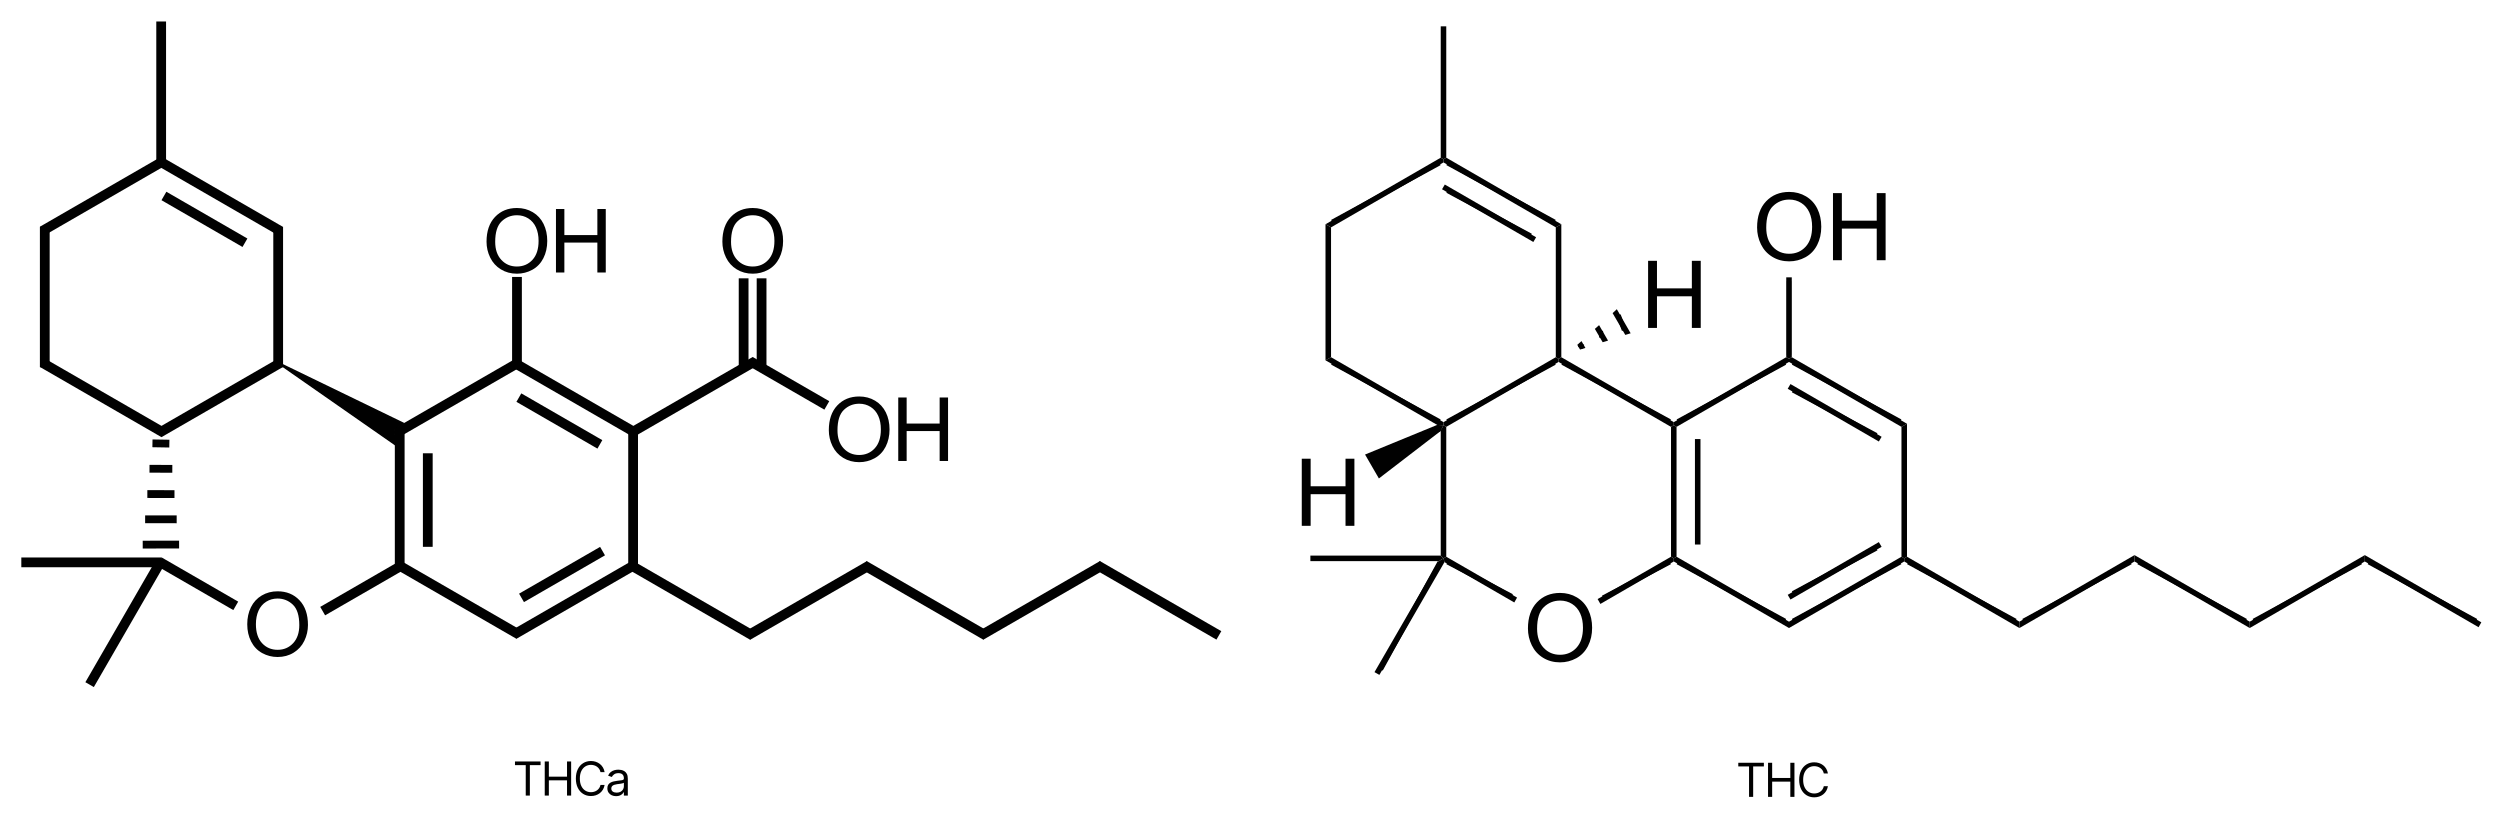 <?xml version="1.0" encoding="UTF-8"?> <svg xmlns="http://www.w3.org/2000/svg" xmlns:xlink="http://www.w3.org/1999/xlink" version="1.1" id="Layer_1" x="0px" y="0px" width="1280px" height="424.417px" viewBox="0 0 1280 424.417" xml:space="preserve"> <g> <g id="layer1" transform="translate(-56.116,-225.282)"> <g id="g4741-4" transform="translate(-268.963,-314.031)"> <path id="path4743-4" fill="none" stroke="#010101" stroke-width="5" stroke-linecap="square" d=" M529.732,761.198v66.844"></path> <path id="path4745-1" fill="none" stroke="#010101" stroke-width="5" stroke-linecap="square" d=" M588.551,862.949l-57.889-33.422"></path> <path id="path4747-7" fill="none" stroke="#010101" stroke-width="5" stroke-linecap="square" d=" M530.662,759.535l57.889-33.422"></path> <path id="path4749-4" fill="none" stroke="#010101" stroke-width="5" stroke-linecap="square" d=" M590.237,726.113l57.889,33.422"></path> <path id="path4751-8" fill="none" stroke="#010101" stroke-width="5" stroke-linecap="square" d=" M649.233,761.198v66.844"></path> <path id="path4753-8" fill="none" stroke="#010101" stroke-width="5" stroke-linecap="square" d=" M648.302,829.527l-57.889,33.422"></path> </g> <path id="path4755-0" fill="none" stroke="#010101" stroke-width="5" stroke-linecap="square" d=" M362.451,508.702l-37.147,21.447"></path> <path id="path4757-6" fill="none" stroke="#010101" stroke-width="5" stroke-linecap="square" d=" M323.938,430.107l37.147,21.447"></path> <path id="path4759-5" fill="none" stroke="#010101" stroke-width="5" stroke-linecap="square" d=" M275.142,502.758v-42.895"></path> <path id="path4789-2" fill="none" stroke="#010101" stroke-width="5" stroke-linecap="square" d=" M439.273,549.423l-57.889-33.422"></path> <path id="path4791-2" fill="none" stroke="#010101" stroke-width="5" stroke-linecap="square" d=" M441.135,549.423l57.889-33.422"></path> <path id="path4900-0" fill="none" stroke="#010101" stroke-width="5" stroke-linecap="square" d=" M500.768,515.963l57.889,33.422"></path> <g> <path fill="#010101" d="M340.77,364.803v-32.504h4.301v13.348h16.895v-13.348h4.301v32.504h-4.301v-15.321h-16.895v15.321H340.77 z"></path> </g> <g> <path fill="#010101" d="M305.222,349.031c0-5.395,1.449-9.618,4.346-12.671c2.897-3.052,6.637-4.578,11.219-4.578 c3,0,5.706,0.717,8.115,2.15s4.246,3.433,5.51,5.997c1.264,2.564,1.896,5.474,1.896,8.725c0,3.297-0.666,6.245-1.996,8.847 c-1.331,2.602-3.215,4.571-5.654,5.909s-5.07,2.007-7.893,2.007c-3.06,0-5.795-0.739-8.204-2.218 c-2.41-1.478-4.235-3.495-5.477-6.053C305.843,354.589,305.222,351.884,305.222,349.031z M309.656,349.097 c0,3.918,1.053,7.003,3.16,9.257c2.106,2.255,4.748,3.382,7.926,3.382c3.237,0,5.901-1.139,7.993-3.415 c2.091-2.275,3.137-5.506,3.137-9.688c0-2.646-0.447-4.956-1.341-6.929c-0.895-1.974-2.203-3.504-3.924-4.59 c-1.722-1.087-3.655-1.63-5.798-1.63c-3.045,0-5.665,1.046-7.86,3.138C310.754,340.713,309.656,344.205,309.656,349.097z"></path> </g> <path id="path14600-7" fill="none" stroke="#010101" stroke-width="5" stroke-linecap="square" d=" M320.807,369.579v40.216"></path> <path id="path14606-0" fill="none" stroke="#010101" stroke-width="5" stroke-linecap="square" d=" M223.49,536.92l34.828-20.108"></path> <g> <path fill="#010101" d="M211.927,553.395c-1.242,2.559-3.067,4.576-5.477,6.053c-2.409,1.479-5.144,2.219-8.204,2.219 c-2.823,0-5.454-0.67-7.893-2.008s-4.323-3.307-5.654-5.908c-1.33-2.602-1.996-5.551-1.996-8.848c0-3.25,0.632-6.16,1.896-8.725 c1.264-2.564,3.101-4.563,5.51-5.996s5.114-2.15,8.115-2.15c4.583,0,8.322,1.525,11.219,4.578s4.346,7.275,4.346,12.67 C213.79,548.134,213.169,550.839,211.927,553.395z M206.063,534.872c-2.195-2.092-4.815-3.139-7.86-3.139 c-2.143,0-4.076,0.543-5.798,1.631c-1.722,1.086-3.03,2.615-3.924,4.59c-0.894,1.973-1.341,4.281-1.341,6.928 c0,4.184,1.046,7.414,3.137,9.689c2.092,2.275,4.756,3.414,7.993,3.414c3.178,0,5.82-1.127,7.926-3.381 c2.106-2.254,3.16-5.34,3.16-9.258C209.355,540.456,208.258,536.964,206.063,534.872z"></path> </g> <path id="path14650" fill="none" stroke="#010101" stroke-width="5" stroke-linecap="square" d=" M138.637,305.625v-66.844"></path> <g id="g17751" transform="translate(-450.69,-417.269)"> <path id="path17753" fill="none" stroke="#010101" stroke-width="5" stroke-linecap="square" d=" M529.732,761.198v66.844"></path> <path id="path17755" fill="none" stroke="#010101" stroke-width="5" stroke-linecap="square" d=" M588.551,862.95l-57.889-33.422"></path> <path id="path17757" fill="none" stroke="#010101" stroke-width="5" stroke-linecap="square" d=" M530.663,759.536l57.889-33.422"></path> <path id="path17759" fill="none" stroke="#010101" stroke-width="5" stroke-linecap="square" d=" M590.236,726.114l57.889,33.422"></path> <path id="path17761" fill="none" stroke="#010101" stroke-width="5" stroke-linecap="square" d=" M649.233,761.198v66.844"></path> <path id="path17763" fill="none" stroke="#010101" stroke-width="5" stroke-linecap="square" d=" M648.302,829.528l-57.889,33.422"></path> </g> <path id="path17767" fill="none" stroke="#010101" stroke-width="5" stroke-linecap="square" d=" M142.212,326.87l37.147,21.446"></path> <path id="path17773" fill="none" stroke="#010101" stroke-width="5" stroke-linecap="square" d=" M139.828,514.124l34.828,20.108"></path> <path id="path17775" fill="none" stroke="#010101" stroke-width="5" stroke-linecap="square" d=" M136.665,515.767l-33.422,57.888"></path> <path id="path17777" fill="none" stroke="#010101" stroke-width="5" stroke-linecap="square" d=" M136.376,513.212l-66.844-0.001"></path> <path id="path4163" fill="#010101" stroke="#010101" stroke-width="0.771" stroke-linecap="square" d=" M197.552,410.476l65.032,31.527l-4.685,3.563l1.565,8.063L197.552,410.476z"></path> <g id="g4469" transform="translate(-1387.205,-115.062)"> <path id="path4455" fill="none" stroke="#010101" stroke-width="3.982" stroke-linecap="square" d=" M1528.042,567.446l-4.676-0.081"></path> <path id="path4457" fill="none" stroke="#010101" stroke-width="3.997" stroke-linecap="square" d=" M1529.548,580.388l-7.689-0.037"></path> <path id="path4459" fill="none" stroke="#010101" stroke-width="4.001" stroke-linecap="square" d=" M1530.653,593.312l-9.897-0.009"></path> <path id="path4461" fill="none" stroke="#010101" stroke-width="4.002" stroke-linecap="square" d=" M1533.016,619.155l-14.624,0.03"></path> <path id="path4467" fill="none" stroke="#010101" stroke-width="4.003" stroke-linecap="square" d=" M1531.777,606.237l-12.146-0.007"></path> </g> <path id="path4509" fill="none" stroke="#010101" stroke-width="5" stroke-linecap="square" d=" M382.635,444.923l57.889-33.423"></path> <path id="path4511" fill="none" stroke="#010101" stroke-width="5" stroke-linecap="square" d=" M442.453,411.499l34.827,20.108"></path> <g> <path fill="#010101" d="M516.02,461.303v-32.504h4.301v13.348h16.895v-13.348h4.301v32.504h-4.301v-15.321h-16.895v15.321H516.02 z"></path> </g> <g> <path fill="#010101" d="M480.472,445.531c0-5.395,1.449-9.618,4.346-12.671c2.897-3.052,6.637-4.578,11.219-4.578 c3,0,5.706,0.717,8.115,2.15s4.246,3.433,5.51,5.997c1.264,2.564,1.896,5.474,1.896,8.725c0,3.297-0.666,6.245-1.996,8.847 c-1.331,2.602-3.215,4.571-5.654,5.909s-5.07,2.007-7.893,2.007c-3.06,0-5.795-0.739-8.204-2.218 c-2.41-1.478-4.235-3.495-5.477-6.053C481.093,451.089,480.472,448.384,480.472,445.531z M484.906,445.597 c0,3.918,1.053,7.003,3.16,9.257c2.106,2.255,4.748,3.382,7.926,3.382c3.237,0,5.901-1.139,7.993-3.415 c2.091-2.275,3.137-5.506,3.137-9.688c0-2.646-0.447-4.956-1.341-6.929c-0.895-1.974-2.203-3.504-3.924-4.59 c-1.722-1.087-3.655-1.63-5.798-1.63c-3.045,0-5.665,1.046-7.86,3.138C486.004,437.213,484.906,440.705,484.906,445.597z"></path> </g> <path id="path4521" fill="none" stroke="#010101" stroke-width="5" stroke-linecap="square" d=" M560.494,549.391l57.889-33.422"></path> <path id="path4523" fill="none" stroke="#010101" stroke-width="5" stroke-linecap="square" d=" M620.127,515.932l57.889,33.422"></path> <g id="g4531" transform="translate(-45.968,-907.335)"> <path id="path4533" fill="none" stroke="#010101" stroke-width="5" stroke-linecap="square" d=" M482.821,1277.619v40.215"></path> <path id="path4535" fill="none" stroke="#010101" stroke-width="5" stroke-linecap="square" d=" M492.013,1277.619v40.215"></path> </g> <g> <path fill="#010101" d="M425.972,349.031c0-5.395,1.449-9.618,4.346-12.671c2.897-3.052,6.637-4.578,11.219-4.578 c3,0,5.706,0.717,8.115,2.15s4.246,3.433,5.51,5.997c1.264,2.564,1.896,5.474,1.896,8.725c0,3.297-0.666,6.245-1.996,8.847 c-1.331,2.602-3.215,4.571-5.654,5.909s-5.07,2.007-7.893,2.007c-3.06,0-5.795-0.739-8.204-2.218 c-2.41-1.478-4.235-3.495-5.477-6.053C426.593,354.589,425.972,351.884,425.972,349.031z M430.406,349.097 c0,3.918,1.053,7.003,3.16,9.257c2.106,2.255,4.748,3.382,7.926,3.382c3.237,0,5.901-1.139,7.993-3.415 c2.091-2.275,3.137-5.506,3.137-9.688c0-2.646-0.447-4.956-1.341-6.929c-0.895-1.974-2.203-3.504-3.924-4.59 c-1.722-1.087-3.655-1.63-5.798-1.63c-3.045,0-5.665,1.046-7.86,3.138C431.504,340.713,430.406,344.205,430.406,349.097z"></path> </g> </g> </g> <g id="_x31_" transform="matrix(2.769,0,0,2.769,-919.105,-450.128)"> <path id="_x32_" fill="none" stroke="#010101" stroke-width="0.8" d="M641.416,265.082v-23.171"></path> <path id="_x33_" fill="#010101" d="M641.928,265.503l-0.512,0.301l-0.511-0.301v-24.014l0.511-0.301l0.512,0.301V265.503z"></path> <path id="_x34_" fill="none" stroke="#010101" stroke-width="0.8" d="M645.84,262.524v-18.056"></path> <path id="_x35_" fill="#010101" d="M645.328,243.746v19.5h1.024v-19.5H645.328z"></path> <path id="_x36_" fill="none" stroke="#010101" stroke-width="0.8" d="M662,277.36l-19.862-10.833"></path> <path id="_x37_" fill="#010101" d="M662.722,277.51v1.174l-21.306-12.308v-0.572l0.512-0.301L662.722,277.51z"></path> <path id="_x38_" fill="none" stroke="#010101" stroke-width="0.8" d="M683.306,266.527l-19.862,10.833"></path> <path id="_x39_" fill="#010101" d="M683.516,265.503l0.511,0.301v0.572l-21.306,12.308v-1.174L683.516,265.503z"></path> <path id="_x31_0" fill="none" stroke="#010101" stroke-width="0.8" d="M678.882,263.968l-15.438,8.276"></path> <path id="_x31_1" fill="#010101" d="M679.333,262.795l0.512,0.873l-16.852,9.75l-0.511-0.873L679.333,262.795z"></path> <path id="_x31_2" fill="none" stroke="#010101" stroke-width="0.8" d="M684.028,241.911v23.171"></path> <path id="_x31_3" fill="#010101" d="M683.516,241.489l1.023-0.572v24.586l-0.512,0.301l-0.511-0.301V241.489L683.516,241.489z"></path> <path id="_x31_4" fill="none" stroke="#010101" stroke-width="0.8" d="M663.444,229.633l19.862,10.834"></path> <path id="_x31_5" fill="#010101" d="M662.722,229.482v-0.572l0.512-0.301l21.306,12.308l-1.023,0.572L662.722,229.482 L662.722,229.482z"></path> <path id="_x31_6" fill="none" stroke="#010101" stroke-width="0.8" d="M663.444,234.748l15.438,8.276"></path> <path id="_x31_7" fill="#010101" d="M662.482,234.448l0.511-0.873l16.852,9.75l-0.512,0.873L662.482,234.448z"></path> <path id="_x31_8" fill="none" stroke="#010101" stroke-width="0.8" d="M642.139,240.466L662,229.633"></path> <path id="_x31_9" fill="#010101" d="M641.928,241.489l-0.512-0.301v-0.572l20.794-12.007l0.511,0.301v0.572L641.928,241.489z"></path> <path id="_x32_0" fill="none" stroke="#010101" stroke-width="0.8" d="M704.612,277.36l-19.861-10.833"></path> <path id="_x32_1" fill="#010101" d="M705.333,277.51v1.174l-21.305-12.308v-0.572l0.512-0.301L705.333,277.51L705.333,277.51z"></path> <path id="_x32_2" fill="none" stroke="#010101" stroke-width="0.8" d="M725.887,266.527l-19.831,10.833"></path> <path id="_x32_3" fill="#010101" d="M726.609,265.202v1.174l-21.276,12.308v-1.174L726.609,265.202z"></path> <path id="_x32_4" fill="none" stroke="#010101" stroke-width="0.8" d="M747.193,277.36l-19.861-10.833"></path> <path id="_x32_5" fill="#010101" d="M747.914,277.51v1.174l-21.306-12.308v-1.174L747.914,277.51z"></path> <path id="_x32_6" fill="none" stroke="#010101" stroke-width="0.8" d="M768.468,266.527l-19.831,10.833"></path> <path id="_x32_7" fill="#010101" d="M769.191,265.202v1.174l-21.276,12.308v-1.174L769.191,265.202z"></path> <path id="_x32_8" fill="none" stroke="#010101" stroke-width="0.8" d="M789.774,277.36l-19.861-10.833"></path> <path id="_x32_9" fill="#010101" d="M790.737,277.631l-0.512,0.903l-21.034-12.157v-1.174L790.737,277.631L790.737,277.631z"></path> <g> <path fill="#010101" d="M656.82,204.632c0-2.06,0.553-3.672,1.659-4.837c1.106-1.165,2.534-1.748,4.283-1.748 c1.145,0,2.178,0.274,3.097,0.821c0.92,0.547,1.621,1.311,2.103,2.289c0.482,0.979,0.724,2.089,0.724,3.33 c0,1.258-0.254,2.384-0.762,3.377c-0.508,0.993-1.227,1.745-2.158,2.256c-0.931,0.511-1.935,0.766-3.013,0.766 c-1.168,0-2.212-0.282-3.132-0.846c-0.92-0.564-1.617-1.334-2.091-2.311C657.057,206.754,656.82,205.721,656.82,204.632z M658.513,204.658c0,1.495,0.402,2.673,1.206,3.533c0.804,0.86,1.812,1.291,3.026,1.291c1.236,0,2.252-0.434,3.051-1.303 c0.798-0.869,1.198-2.102,1.198-3.698c0-1.01-0.171-1.892-0.512-2.645c-0.341-0.753-0.841-1.337-1.498-1.752 c-0.658-0.415-1.395-0.622-2.213-0.622c-1.163,0-2.162,0.399-3,1.198S658.513,202.79,658.513,204.658z"></path> </g> <g> <path fill="#010101" d="M670.852,210.675v-12.408h1.642v5.095h6.449v-5.095h1.642v12.408h-1.642v-5.848h-6.449v5.848H670.852z"></path> </g> <path id="_x33_2" fill="none" stroke="#010101" stroke-width="0.8" d="M662.722,214.556v13.632"></path> <path id="_x33_3" fill="#010101" d="M662.211,213.834h1.023v14.776l-0.512,0.301l-0.511-0.301V213.834z"></path> <g> <path fill="#010101" d="M614.45,278.78c0-2.06,0.553-3.671,1.659-4.837c1.106-1.165,2.534-1.748,4.283-1.748 c1.145,0,2.178,0.274,3.097,0.821c0.92,0.547,1.621,1.31,2.103,2.289s0.724,2.089,0.724,3.33c0,1.258-0.254,2.384-0.762,3.377 s-1.227,1.745-2.158,2.256c-0.931,0.511-1.935,0.766-3.013,0.766c-1.168,0-2.212-0.282-3.132-0.846 c-0.92-0.564-1.617-1.334-2.091-2.311C614.687,280.902,614.45,279.869,614.45,278.78z M616.143,278.806 c0,1.495,0.402,2.673,1.206,3.534s1.812,1.291,3.026,1.291c1.236,0,2.252-0.434,3.051-1.303c0.798-0.869,1.198-2.102,1.198-3.699 c0-1.01-0.171-1.892-0.512-2.645c-0.341-0.753-0.841-1.337-1.498-1.752c-0.658-0.415-1.395-0.622-2.213-0.622 c-1.163,0-2.162,0.399-3,1.198S616.143,276.938,616.143,278.806z"></path> </g> <path id="_x33_5" fill="none" stroke="#010101" stroke-width="0.8" d="M620.833,229.633l19.862,10.834"></path> <path id="_x33_6" fill="#010101" d="M620.111,229.482v-0.572l0.511-0.301l20.794,12.007v0.572l-0.511,0.301L620.111,229.482z"></path> <path id="_x33_7" fill="none" stroke="#010101" stroke-width="0.8" d="M599.558,240.466l19.832-10.834"></path> <path id="_x33_8" fill="#010101" d="M599.347,241.489l-0.512-0.301v-0.572l20.764-12.007l0.512,0.301v0.572L599.347,241.489z"></path> <path id="_x33_9" fill="none" stroke="#010101" stroke-width="0.8" d="M598.835,265.082v-23.171"></path> <path id="_x34_0" fill="#010101" d="M599.347,265.503l-0.512,0.301l-0.511-0.511v-23.111l0.511-0.993l0.512,0.301V265.503z"></path> <path id="_x34_1" fill="none" stroke="#010101" stroke-width="0.8" d="M611.474,272.786l-11.917-6.259"></path> <path id="_x34_2" fill="#010101" d="M612.437,273.057l-0.512,0.902l-12.91-7.463l-0.181-0.692l0.512-0.301L612.437,273.057z"></path> <path id="_x34_3" fill="none" stroke="#010101" stroke-width="0.8" d="M640.695,266.527l-12.369,6.53"></path> <path id="_x34_4" fill="#010101" d="M640.905,265.503l0.511,0.301v0.572l-13.571,7.854l-0.512-0.903L640.905,265.503z"></path> <path id="_x34_5" fill="none" stroke="#010101" stroke-width="0.8" d="M620.111,205.017v23.171"></path> <path id="_x34_6" fill="#010101" d="M619.599,204.596l1.023-0.572v24.586l-0.511,0.301l-0.512-0.301V204.596z"></path> <path id="_x34_7" fill="none" stroke="#010101" stroke-width="0.8" d="M599.558,192.739l19.832,10.833"></path> <path id="_x34_8" fill="#010101" d="M598.835,192.589v-0.572l0.512-0.301l21.275,12.308l-1.023,0.572L598.835,192.589z"></path> <path id="_x34_9" fill="none" stroke="#010101" stroke-width="0.8" d="M599.558,197.855l15.408,8.276"></path> <path id="_x35_0" fill="#010101" d="M598.565,197.554l0.512-0.873l16.882,9.75l-0.511,0.873L598.565,197.554z"></path> <path id="_x35_1" fill="none" stroke="#010101" stroke-width="0.8" d="M578.252,203.572l19.861-10.833"></path> <path id="_x35_2" fill="#010101" d="M578.042,204.596l-1.024-0.572l21.306-12.308l0.511,0.301v0.572L578.042,204.596z"></path> <path id="_x35_3" fill="none" stroke="#010101" stroke-width="0.8" d="M577.53,228.188v-23.171"></path> <path id="_x35_4" fill="#010101" d="M578.042,228.61l-1.024,0.572v-25.157l1.024,0.572V228.61z"></path> <path id="_x35_5" fill="none" stroke="#010101" stroke-width="0.8" d="M598.113,240.466l-19.861-10.834"></path> <path id="_x35_6" fill="#010101" d="M598.835,240.616v0.572l-1.113-0.03l-20.704-11.977l1.024-0.572L598.835,240.616 L598.835,240.616z"></path> <path id="_x35_7" fill="none" stroke="#010101" stroke-width="0.8" d="M598.835,168.153v23.142"></path> <path id="_x35_8" fill="#010101" d="M598.324,167.431h1.023v24.285l-0.512,0.301l-0.511-0.301V167.431z"></path> <path id="_x35_9" fill="none" stroke="#010101" stroke-width="0.8" d="M574.942,265.804h23.171"></path> <path id="_x36_0" fill="#010101" d="M574.22,266.316v-1.023h24.104l0.511,0.511l-0.903,0.512H574.22z"></path> <path id="_x36_1" fill="none" stroke="#010101" stroke-width="0.8" d="M587.25,286.357l10.863-19.831"></path> <path id="_x36_2" fill="#010101" d="M586.979,287.351l-0.903-0.511l11.857-20.523l0.903-0.512l0.181,0.692L586.979,287.351 L586.979,287.351z"></path> <g> <path fill="#010101" d="M572.629,259.786v-12.408h1.642v5.095h6.449v-5.095h1.642v12.408h-1.642v-5.848h-6.449v5.848H572.629z"></path> </g> <path id="_x36_4" fill="none" stroke="#010101" stroke-width="0.8" d="M586.347,248.11l11.766-6.199"></path> <path id="_x36_5" fill="#010101" d="M586.889,251.029l-2.558-4.424l13.331-5.477l1.174,0.06l-0.511,1.053L586.889,251.029z"></path> <g> <path fill="#010101" d="M636.667,223.194v-12.408h1.642v5.095h6.449v-5.095h1.642v12.408h-1.642v-5.848h-6.449v5.848H636.667z"></path> </g> <path id="_x36_7" fill="none" stroke="#010101" stroke-width="0.8" d="M632.208,223.614l-0.993-2.799"></path> <path id="_x36_8" fill="#010101" d="M630.884,219.732l2.558,4.454l-0.993,0.301l-2.347-4.032L630.884,219.732L630.884,219.732z"></path> <path id="_x36_9" fill="none" stroke="#010101" stroke-width="0.8" d="M628.025,224.968l-0.09-1.204"></path> <path id="_x37_0" fill="#010101" d="M627.604,222.681l1.656,2.859l-0.993,0.301l-1.445-2.468L627.604,222.681z"></path> <path id="_x37_1" fill="none" stroke="#010101" stroke-width="0.8" d="M623.873,226.323l0.813,0.361"></path> <path id="_x37_2" fill="#010101" d="M624.354,225.631l0.722,1.264l-0.993,0.301l-0.512-0.873L624.354,225.631z"></path> </g> <g> <path d="M263.669,391.747v-1.875h13.102v1.875h-5.484v15.586h-2.109v-15.586H263.669z"></path> <path d="M278.904,407.333v-17.461h2.109v7.781h9.305v-7.781h2.109v17.461h-2.109v-7.805h-9.305v7.805H278.904z"></path> <path d="M302.552,407.567c-1.484,0-2.809-0.363-3.973-1.09s-2.078-1.76-2.742-3.1s-0.996-2.928-0.996-4.764 c0-1.844,0.332-3.438,0.996-4.781s1.578-2.379,2.742-3.105s2.488-1.09,3.973-1.09c0.875,0,1.701,0.129,2.479,0.387 s1.479,0.631,2.104,1.119s1.146,1.086,1.564,1.793s0.705,1.506,0.861,2.396h-2.109c-0.125-0.609-0.342-1.145-0.65-1.605 s-0.684-0.85-1.125-1.166s-0.928-0.555-1.459-0.715s-1.086-0.24-1.664-0.24c-1.055,0-2.012,0.268-2.871,0.803 s-1.541,1.324-2.045,2.367s-0.756,2.322-0.756,3.838c0,1.508,0.252,2.781,0.756,3.82s1.186,1.826,2.045,2.361 s1.816,0.803,2.871,0.803c0.578,0,1.133-0.08,1.664-0.24s1.018-0.398,1.459-0.715s0.816-0.705,1.125-1.166s0.525-0.996,0.65-1.605 h2.109c-0.156,0.898-0.443,1.699-0.861,2.402s-0.939,1.299-1.564,1.787s-1.326,0.861-2.104,1.119S303.427,407.567,302.552,407.567z "></path> <path d="M315.443,407.638c-0.828,0-1.582-0.158-2.262-0.475s-1.219-0.775-1.617-1.377s-0.598-1.328-0.598-2.18 c0-0.75,0.148-1.357,0.445-1.822s0.693-0.832,1.189-1.102s1.043-0.471,1.641-0.604s1.201-0.238,1.811-0.316 c0.797-0.102,1.443-0.18,1.939-0.234s0.859-0.148,1.09-0.281s0.346-0.359,0.346-0.68v-0.07c0-0.836-0.229-1.486-0.686-1.951 s-1.15-0.697-2.08-0.697c-0.953,0-1.703,0.209-2.25,0.627s-0.93,0.865-1.148,1.342l-1.922-0.68 c0.344-0.797,0.803-1.418,1.377-1.863s1.199-0.758,1.875-0.938s1.342-0.27,1.998-0.27c0.422,0,0.906,0.049,1.453,0.146 s1.08,0.301,1.6,0.609s0.949,0.773,1.289,1.395s0.51,1.451,0.51,2.49v8.625h-2.016v-1.781h-0.094 c-0.133,0.281-0.359,0.584-0.68,0.908s-0.744,0.602-1.271,0.832S316.208,407.638,315.443,407.638z M315.748,405.833 c0.797,0,1.469-0.156,2.016-0.469s0.961-0.717,1.242-1.213s0.422-1.014,0.422-1.553v-1.852c-0.086,0.102-0.271,0.193-0.557,0.275 s-0.613,0.154-0.984,0.217s-0.732,0.115-1.084,0.158s-0.633,0.076-0.844,0.1c-0.523,0.07-1.012,0.182-1.465,0.334 s-0.818,0.377-1.096,0.674s-0.416,0.703-0.416,1.219c0,0.695,0.26,1.221,0.779,1.576S314.943,405.833,315.748,405.833z"></path> </g> <g> <path d="M890.002,392.413v-1.875h13.102v1.875h-5.484v15.586h-2.109v-15.586H890.002z"></path> <path d="M905.236,407.999v-17.461h2.109v7.781h9.305v-7.781h2.109v17.461h-2.109v-7.805h-9.305v7.805H905.236z"></path> <path d="M928.885,408.233c-1.484,0-2.809-0.363-3.973-1.09s-2.078-1.76-2.742-3.1s-0.996-2.928-0.996-4.764 c0-1.844,0.332-3.438,0.996-4.781s1.578-2.379,2.742-3.105s2.488-1.09,3.973-1.09c0.875,0,1.701,0.129,2.479,0.387 s1.479,0.631,2.104,1.119s1.146,1.086,1.564,1.793s0.705,1.506,0.861,2.396h-2.109c-0.125-0.609-0.342-1.145-0.65-1.605 s-0.684-0.85-1.125-1.166s-0.928-0.555-1.459-0.715s-1.086-0.24-1.664-0.24c-1.055,0-2.012,0.268-2.871,0.803 s-1.541,1.324-2.045,2.367s-0.756,2.322-0.756,3.838c0,1.508,0.252,2.781,0.756,3.82s1.186,1.826,2.045,2.361 s1.816,0.803,2.871,0.803c0.578,0,1.133-0.08,1.664-0.24s1.018-0.398,1.459-0.715s0.816-0.705,1.125-1.166s0.525-0.996,0.65-1.605 h2.109c-0.156,0.898-0.443,1.699-0.861,2.402s-0.939,1.299-1.564,1.787s-1.326,0.861-2.104,1.119S929.76,408.233,928.885,408.233z"></path> </g> </svg> 